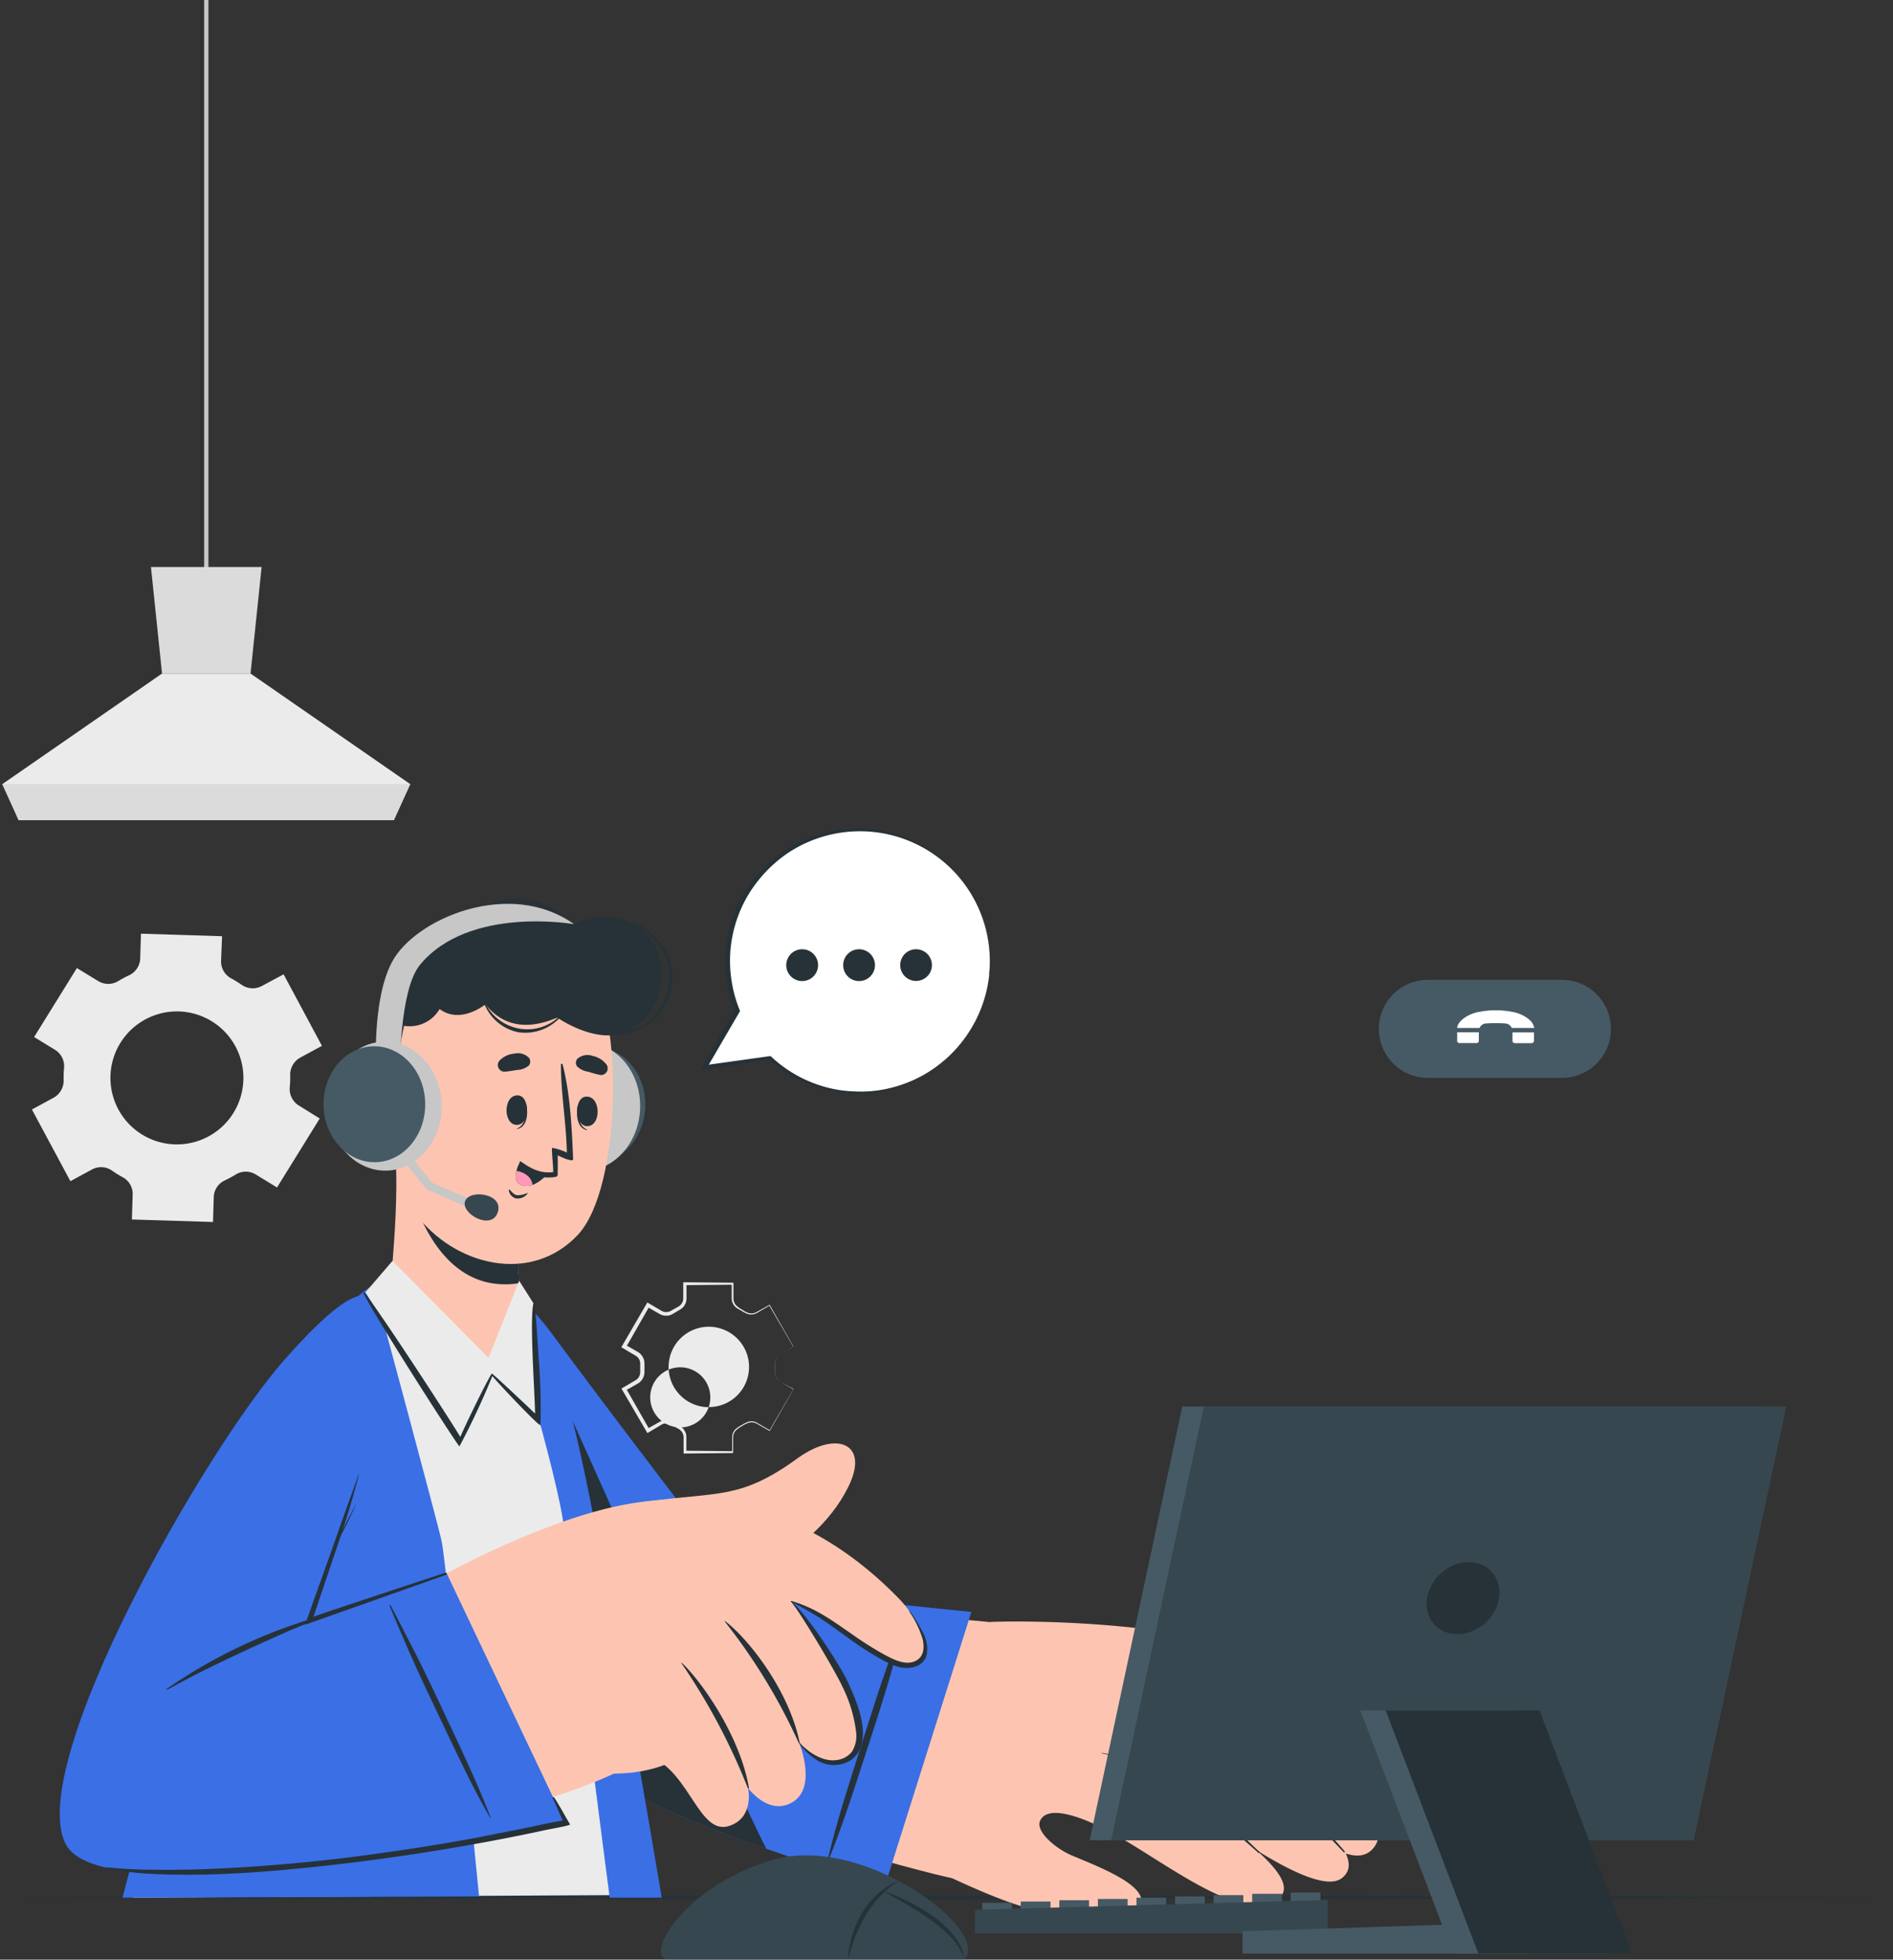 <svg xmlns="http://www.w3.org/2000/svg" width="633.083" height="655.241" viewBox="0 0 633.083 655.241">
  <rect x="0" y="0" width="633.083" height="655.241" fill="#333333" stroke="none"/>
  <g id="Group_3709" data-name="Group 3709" transform="translate(-11305 9536)">
    <g id="freepik--background-complete--inject-46" transform="translate(11305.769 -9536)">
      <rect id="Rectangle_1590" data-name="Rectangle 1590" width="1.449" height="196.427" transform="translate(67.495)" fill="#c7c7c7"/>
      <path id="Path_2558" data-name="Path 2558" d="M167.711,192.362l-5.478,12.058H36.764L31.3,192.362,84.708,155.39h29.6Z" transform="translate(-31.286 69.821)" fill="#ebebeb"/>
      <path id="Path_2559" data-name="Path 2559" d="M102.606,130.81,98.9,166.434H69.3L65.59,130.81Z" transform="translate(-15.878 58.776)" fill="#dbdbdb"/>
      <path id="Path_2560" data-name="Path 2560" d="M167.715,180.9l-5.493,12.058H36.768L31.29,180.9Z" transform="translate(-31.29 81.283)" fill="#dbdbdb"/>
      <path id="Path_2564" data-name="Path 2564" d="M53.164,226.9l-14.3,23.059,7.1,4.348a6.45,6.45,0,0,1,2.9,6.073,35.858,35.858,0,0,0-.13,3.957,6.522,6.522,0,0,1-3.362,5.928l-7.247,3.928,12.87,23.972,7.247-3.928a6.377,6.377,0,0,1,6.623.362,38.69,38.69,0,0,0,3.681,2.275,6.334,6.334,0,0,1,3.275,5.8l-.261,8.3,27.131.841.246-8.334a6.362,6.362,0,0,1,3.681-5.565c.638-.3,1.261-.623,1.884-.957s1.232-.681,1.826-1.043a6.348,6.348,0,0,1,6.652,0l7.116,4.348,14.29-23.059-7.116-4.42a6.435,6.435,0,0,1-2.9-6.073,35.705,35.705,0,0,0,.13-3.942,6.522,6.522,0,0,1,3.377-5.928l7.247-3.928L122.3,229l-7.334,3.928a6.479,6.479,0,0,1-6.783-.478,36.779,36.779,0,0,0-3.362-2.073,6.392,6.392,0,0,1-3.435-5.8l.333-8.319L74.6,215.41l-.261,8.334a6.435,6.435,0,0,1-3.768,5.594c-.609.275-1.2.58-1.8.9s-1.174.652-1.739,1a6.464,6.464,0,0,1-6.768,0ZM73.657,245.57a22.233,22.233,0,1,1-7.841,25.914,22.233,22.233,0,0,1,7.841-25.914Z" transform="translate(-28.221 96.789)" fill="#ebebeb"/>
      <path id="Path_2566" data-name="Path 2566" d="M227.455,329.208a3.812,3.812,0,0,1-1.884-3.246c0-.652,0-1.29,0-1.942a5.914,5.914,0,0,1,.116-1.957,3.667,3.667,0,0,1,.957-1.7,7.57,7.57,0,0,1,1.623-1.087l3.377-1.971v.072l-8.058-13.8h.188l-4.435,2.609a3.956,3.956,0,0,1-2.638.319,9.114,9.114,0,0,1-2.362-1.13l-1.1-.623a4.074,4.074,0,0,1-1.087-.826,3.986,3.986,0,0,1-1.1-2.464v-5.145l.333.333-15.943.145.493-.478v5.16a4.348,4.348,0,0,1-2.29,3.565l-1.087.652-1.087.638a4.708,4.708,0,0,1-1.362.58,4.493,4.493,0,0,1-2.9-.333l-4.493-2.565.87-.232-7.928,13.87-.261-.971,4.493,2.58a4.58,4.58,0,0,1,1.986,3.913v2.536a4.709,4.709,0,0,1-.2,1.449,4.449,4.449,0,0,1-1.783,2.391l-4.493,2.58.246-.913,7.913,13.87-.812-.217,4.507-2.536a4.449,4.449,0,0,1,2.9-.3,4.842,4.842,0,0,1,1.319.565l1.1.652,1.087.638a4.493,4.493,0,0,1,1.131.884,4.231,4.231,0,0,1,1.1,2.594v5.174l-.391-.391,15.943.159-.232.232V347.4a3.913,3.913,0,0,1,1.072-2.406,9.9,9.9,0,0,1,2.174-1.449,9.637,9.637,0,0,1,2.333-1.116,3.739,3.739,0,0,1,2.565.3l4.449,2.58h-.1l8.029-13.812h0Zm0,0,4.247,2.435h0L223.774,345.5v.072h0l-4.464-2.536a3.623,3.623,0,0,0-2.435-.261,8.385,8.385,0,0,0-2.348,1.13,8.972,8.972,0,0,0-2.073,1.449,3.565,3.565,0,0,0-.942,2.217v5.363h-.232l-15.943.159h-.377v-5.609a3.3,3.3,0,0,0-.9-2.015,3.767,3.767,0,0,0-.9-.681l-1.13-.638-1.131-.638a3.317,3.317,0,0,0-1.029-.406,3.261,3.261,0,0,0-2.159.261l-4.348,2.594-.507.3-.3-.522-8.044-13.8-.333-.58.58-.333,4.348-2.565a3.072,3.072,0,0,0,1.2-1.652,3.622,3.622,0,0,0,.145-1.044v-2.609a3.621,3.621,0,0,0-.145-1.044,2.971,2.971,0,0,0-1.217-1.623l-4.348-2.58-.623-.348.362-.609,8.029-13.8.333-.565.551.319,4.348,2.565a3.145,3.145,0,0,0,2.087.246,3.03,3.03,0,0,0,1-.406l1.13-.638,1.145-.638a3.509,3.509,0,0,0,.87-.652,3.145,3.145,0,0,0,.87-1.971V295.83h.478l15.943.145h.362v5.449a3.536,3.536,0,0,0,.913,2.145,8.887,8.887,0,0,0,2.044,1.449,8.3,8.3,0,0,0,2.232,1.13,3.6,3.6,0,0,0,2.362-.246l4.478-2.507.116-.072v.116l7.928,13.87h0l-3.391,1.942a7.07,7.07,0,0,0-1.609,1.073,3.536,3.536,0,0,0-.957,1.652,5.8,5.8,0,0,0-.13,1.942v1.942A3.812,3.812,0,0,0,227.455,329.208Z" transform="translate(32.887 132.924)" fill="#ebebeb"/>
      <path id="Path_2567" data-name="Path 2567" d="M198.433,332.99a13.45,13.45,0,1,1,9.739-22.783,13.413,13.413,0,0,1-9.681,22.74Zm0,0a10.046,10.046,0,1,0-.015.043Z" transform="translate(37.793 137.534)" fill="#ebebeb"/>
    </g>
    <g id="freepik--Desk--inject-46" transform="translate(11305 -8902.253)">
      <path id="Path_2568" data-name="Path 2568" d="M30.76,437.98l79.135-.348,79.135-.13L347.3,437.27l158.271.232,79.135.13,79.135.348-79.135.362-79.135.13L347.3,438.7l-158.271-.232-79.135-.13Z" transform="translate(-30.76 -437.27)" fill="#263238"/>
    </g>
    <g id="freepik--character-1--inject-46" transform="translate(11324.99 -9235.439)">
      <path id="Path_2615" data-name="Path 2615" d="M138.042,322.715c12.754,55.495,39.132,122.019,50.393,132.816,14.247,13.653,108.5,38.7,113.192,39.2,11.595,1.174,34.972-82.612,22.566-84.423-18.841-2.725-87.481-6.45-91.583-10.667s-33.233-40.943-63-82.206C149.057,288.932,130.114,288.279,138.042,322.715Z" transform="translate(-3.375 -167.361)" fill="#fdc5b1"/>
      <path id="Path_2616" data-name="Path 2616" d="M243.9,455.321c1.377.7,21.073,10.609,33.247,14.131,9.087,2.638,35.436,9.522,39.335-.2,2.667-6.609-12.363-12.479-22.885-16.87-5.551-2.319-12.392-8.116-10.754-11.682,2.9-6.232,17.145,0,26.537,5.478,18.16,10.551,42.349,29.552,53.437,20.291,4.189-3.478-.681-9.826-7.8-16.044,11.595,7.247,23.885,13.189,28.682,9.508,2.768-2.1,2.9-4.986,1.362-8.261,3.565,1.159,6.71.928,8.913-1.449,3.754-3.942,1.928-9.74-2.188-15.7a4.464,4.464,0,0,0,3.42-2.232c7.957-12.131-31.885-46.958-45.639-50.219-40.509-9.638-83.206-7.841-83.206-7.841C250.451,387,243.857,455.292,243.9,455.321Z" transform="translate(45.019 -132.468)" fill="#fdc5b1"/>
      <path id="Path_2617" data-name="Path 2617" d="M285.027,404.411a68.786,68.786,0,0,1,27.03,10.392c10.276,6.783,17.088,14.725,25.7,22.711a.246.246,0,0,1-.319.362c-4.1-3.8-21.117-18.088-25.508-21.334a65.6,65.6,0,0,0-26.9-11.971C284.9,404.556,284.926,404.382,285.027,404.411Z" transform="translate(63.459 -118.849)" fill="#263238"/>
      <path id="Path_2618" data-name="Path 2618" d="M290.247,392.541c10.653,2.9,21.566,5.8,31.45,10.9,10.812,5.507,19.276,14.493,27.537,23.189q7.508,7.783,14.653,15.943c.188.232-.116.594-.319.362Q350.9,429.542,337.48,416.846a86.7,86.7,0,0,0-28.7-18.088c-6.087-2.333-12.348-4.174-18.609-6.029C290.087,392.7,290.131,392.512,290.247,392.541Z" transform="translate(65.791 -124.182)" fill="#263238"/>
      <path id="Path_2619" data-name="Path 2619" d="M298.073,382.171c10.348,2.13,19.377,3.942,28.537,9.479,12.131,7.348,23.841,19.711,27.943,24.1,4.536,4.841,8.913,9.826,13.2,14.885.174.2-.174.522-.362.319a343.5,343.5,0,0,0-31.552-31.262,68.731,68.731,0,0,0-17.653-11.479,122.638,122.638,0,0,0-20.131-5.971S297.986,382.156,298.073,382.171Z" transform="translate(69.341 -128.842)" fill="#263238"/>
      <path id="Path_2620" data-name="Path 2620" d="M308.254,406.185l-28.986,91.829s-78.481-22.407-92.757-37.871-40.813-95.322-48.6-134.034,11.783-37.682,29.769-13.348,62.77,83.554,65.22,84.844S308.254,406.185,308.254,406.185Z" transform="translate(-3.392 -167.755)" fill="#407bff"/>
      <path id="Path_2621" data-name="Path 2621" d="M308.254,406.185l-28.986,91.829s-78.481-22.407-92.757-37.871-40.813-95.322-48.6-134.034,11.783-37.682,29.769-13.348,62.77,83.554,65.22,84.844S308.254,406.185,308.254,406.185Z" transform="translate(-3.392 -167.755)" opacity="0.1"/>
      <path id="Path_2622" data-name="Path 2622" d="M233.3,423.075c3.522-10.826,7.116-21.624,10.218-32.581,1.768-6.218,3.565-12.45,5.276-18.682.072-.246-.319-.377-.406-.145-3.957,10.725-7.9,21.493-11.363,32.392s-6.986,21.74-10.29,32.566c-1.87,6.2-3.565,12.435-5.058,18.74,0,.116.174.188.217.072C226.216,444.844,229.767,433.974,233.3,423.075Z" transform="translate(35.035 -133.615)" fill="#263238"/>
      <path id="Path_2623" data-name="Path 2623" d="M239.668,485.382l-3.478-1.218c-6.536-2.333-13.2-4.841-19.479-7.406-.812-.319-1.609-.652-2.391-.985-1.261-.522-2.522-1.058-3.739-1.594l-1.826-.8-.652-.29-1.884-.87c-2.493-1.145-4.855-2.29-7.058-3.449l-1.449-.812a54.593,54.593,0,0,1-9.682-6.363c-.275-.246-.551-.493-.8-.739s-.507-.493-.725-.725c-14.348-15.464-40.813-95.322-48.6-134.034l-.261-1.333v-.29c-.522-2.9-.986-6.58-1.362-10.522h0c-1.087-19.262,8.029-22.407,19.291-13.943C183.651,360.262,226.653,459.816,239.668,485.382Z" transform="translate(-3.374 -167.747)" fill="#263238"/>
      <path id="Path_2624" data-name="Path 2624" d="M232.52,502.292l-171.02.9c.145-3.681,24.494-111.366,43.857-151.107,24.827-50.958,37.682-55.074,45.262-57.8,9.783-3.507,27.2-1.768,31.334.188,4.7,2.189,19.624,28.247,24.972,47.364C217.621,380.288,234.926,499.944,232.52,502.292Z" transform="translate(-36.938 -169.236)" fill="#ebebeb"/>
      <path id="Path_2625" data-name="Path 2625" d="M142.951,296.44s21.74,80.51,22.827,85.858c1.638,7.768,12.479,118.613,12.479,118.613l-119.207.406S85.065,398.7,104.428,353.775C125.56,304.5,142.951,296.44,142.951,296.44Z" transform="translate(-38.039 -167.362)" fill="#407bff"/>
      <g id="Group_3640" data-name="Group 3640" transform="translate(21.011 129.078)" opacity="0.1">
        <path id="Path_2626" data-name="Path 2626" d="M142.951,296.44s21.74,80.51,22.827,85.858c1.638,7.768,12.479,118.613,12.479,118.613l-119.207.406S85.065,398.7,104.428,353.775C125.56,304.5,142.951,296.44,142.951,296.44Z" transform="translate(-59.05 -296.44)"/>
      </g>
      <path id="Path_2627" data-name="Path 2627" d="M145.69,294.65c.638,2.565,20.682,67.973,22.073,84.278,1.551,18.088,15.261,123.193,15.261,123.193h17.392s-25.175-151.005-32.088-166.962C154.183,302.592,145.69,294.65,145.69,294.65Z" transform="translate(0.891 -168.166)" fill="#407bff"/>
      <path id="Path_2628" data-name="Path 2628" d="M145.69,294.65c.638,2.565,20.682,67.973,22.073,84.278,1.551,18.088,15.261,123.193,15.261,123.193h17.392s-25.175-151.005-32.088-166.962C154.183,302.592,145.69,294.65,145.69,294.65Z" transform="translate(0.891 -168.166)" opacity="0.1"/>
      <path id="Path_2629" data-name="Path 2629" d="M126.347,313.713C97.708,344.4,28.082,460.805,50.17,482.038s144.715-7.348,179.151-23.769c10.247-4.87-28.682-68.756-40.726-70.249-10.029-1.232-61.277,22.2-62.77,19.262-1.667-3.333,6.479-27.928,18.841-72.466C158.855,283.48,139.014,300.147,126.347,313.713Z" transform="translate(-43.942 -165.808)" fill="#fdc5b1"/>
      <path id="Path_2630" data-name="Path 2630" d="M179.48,352.533c24.9-3.478,31.885-.536,51.292-14.624,12.769-9.247,24.16-5.058,16.87,9.624-11.913,24.03-43.1,35.248-55.074,36.03Z" transform="translate(16.073 -150.93)" fill="#fdc5b1"/>
      <path id="Path_2631" data-name="Path 2631" d="M133.84,370.68S161.826,355.143,188,348.824c18.088-4.348,58.524-9.493,97.221,30.436,9.174,9.464,15.537,29.465-5.058,19.45-14.638-7.116-21.74-16.044-31.03-18.638,0,0,5.073,26.392-4.768,35.219a243.3,243.3,0,0,1-27.349,21.218,49.992,49.992,0,0,1-4.435-4.754s-9.971,7.377-28.726,5.58Z" transform="translate(-4.434 -145.135)" fill="#fdc5b1"/>
      <path id="Path_2632" data-name="Path 2632" d="M185.049,347c8.7,4.507,26.827,14.377,38.885,27.624,13.406,14.725,35.248,46.668,24.276,56.524-8.029,7.174-17.392-4.348-17.392-4.348s6.247,15.116-2.435,20c-7.9,4.464-14.653-4.841-14.653-4.841s2.217,9.812-6.232,12.638c-10.145,3.391-13.131-17.74-26.392-23.189C178.077,430.1,185.049,347,185.049,347Z" transform="translate(16.461 -144.644)" fill="#fdc5b1"/>
      <path id="Path_2633" data-name="Path 2633" d="M198.116,374c7.435,5.58,21.088,22.581,24.856,40.19.087.406-.159.681-.319.333a195.47,195.47,0,0,0-24.639-40.393C197.9,374,198.015,374,198.116,374Z" transform="translate(24.38 -132.512)" fill="#263238"/>
      <path id="Path_2634" data-name="Path 2634" d="M188.141,383.638c5.928,5.478,19.218,23.624,22.421,41.61.072.406-.2.667-.333.3a209.525,209.525,0,0,0-22.218-41.8C187.924,383.667,188.011,383.565,188.141,383.638Z" transform="translate(19.891 -128.193)" fill="#263238"/>
      <path id="Path_2635" data-name="Path 2635" d="M213.438,369.36c8.116,2.391,13.392,6.377,20.291,11.131a111.524,111.524,0,0,0,10.45,6.623c3.3,1.783,8.189,4.478,11.7,1.681,1.971-1.551,1.942-4.348,1.449-6.624a32.567,32.567,0,0,0-4.464-9.232c0-.116.1-.246.188-.145a47.119,47.119,0,0,1,4.87,8.232,10.812,10.812,0,0,1,.739,6.334c-1.2,4.464-6.479,5.058-10.145,3.826a35.943,35.943,0,0,1-6.377-3.087c-1.971-1.13-3.884-2.348-5.8-3.623-3.855-2.609-7.551-5.435-11.377-8.087a105.27,105.27,0,0,0-11.595-6.754.145.145,0,0,1,.072-.275Z" transform="translate(31.262 -134.597)" fill="#263238"/>
      <path id="Path_2636" data-name="Path 2636" d="M230.445,397.908c-2.1-4.623-13.479-23.9-17.16-28.363a.116.116,0,0,1,.159-.159c6.334,6,16.493,21.928,18.841,27.03s5.044,11.493,5.044,17.1c0,8.479-5.623,10.145-7.7,10.508a10.957,10.957,0,0,1-7.247-1.188,22.06,22.06,0,0,1-6.551-6.145c-.087-.116.073-.275.174-.159,2.9,3.348,7.826,6.638,12.421,6.029a7.652,7.652,0,0,0,5.247-2.826,10.015,10.015,0,0,0,1.362-6.826A46.872,46.872,0,0,0,230.445,397.908Z" transform="translate(31.255 -134.593)" fill="#263238"/>
      <path id="Path_2637" data-name="Path 2637" d="M173.959,391.816l39.248,82.612S59.694,508.893,46.447,482.167s46.378-131.309,73.234-161.774c31.146-35.306,35.117-23.291,28.262,8-7.247,32.755-21.059,80.119-21.059,80.119Z" transform="translate(-44.553 -166.271)" fill="#407bff"/>
      <path id="Path_2638" data-name="Path 2638" d="M173.959,391.816l39.248,82.612S59.694,508.893,46.447,482.167s46.378-131.309,73.234-161.774c31.146-35.306,35.117-23.291,28.262,8-7.247,32.755-21.059,80.119-21.059,80.119Z" transform="translate(-44.553 -166.271)" opacity="0.1"/>
      <path id="Path_2639" data-name="Path 2639" d="M69.181,398.034a173.18,173.18,0,0,1,46.132-22.74c4.652-1.449,9.348-2.826,14.044-4.174.145,0,.2.189,0,.232a221.221,221.221,0,0,0-24.044,9.363q-11.725,5.218-23.189,10.855c-4.348,2.131-8.58,4.464-12.841,6.739a.174.174,0,0,1-.1-.275Z" transform="translate(-33.503 -133.806)" fill="#263238"/>
      <path id="Path_2640" data-name="Path 2640" d="M148.109,372.971c-.768.2-42.755,14.073-44.132,14.711.174-.638,7.71-22.957,8.841-26.233.1-.319.2-.652.319-.971.754-1.449,1.536-2.9,2.246-4.348.9-1.9,1.8-3.826,2.681-5.8h-.087l-2.9,5.609c-.449.855-.87,1.739-1.29,2.623.739-2.3,1.449-4.623,2.159-6.957,1.13-3.7,2.145-7.435,3.145-11.174,0-.13-.145-.159-.188,0-2.232,6.508-4.667,12.943-6.913,19.45S101.108,390.32,101.18,390.32,147.414,374,148.312,373.638a.348.348,0,0,0-.2-.667Z" transform="translate(-19.109 -147.643)" fill="#263238"/>
      <path id="Path_2641" data-name="Path 2641" d="M142.2,413.343c-4.348-9.2-8.566-18.465-13.218-27.537-2.652-5.145-5.276-10.3-7.971-15.421-.1-.188-.449,0-.362.159,3.971,9.421,7.971,18.841,12.377,28.1s8.7,18.406,13.174,27.537q3.826,7.783,8.131,15.319c0,.1.232,0,.188,0C150.863,431.908,146.558,422.647,142.2,413.343Z" transform="translate(-10.369 -134.172)" fill="#263238"/>
      <path id="Path_2642" data-name="Path 2642" d="M210.359,423.708c-1.536-2.551-3.478-6.2-5.116-8.7-.435-.652-.942-.522-.594.159,1.174,2.319,2.145,4.913,3.29,7.247-2.145.435-4.348.812-6.464,1.261-2.493.522-4.971,1.058-7.464,1.565l-14.667,2.9q-14.87,2.768-29.856,4.87a585.419,585.419,0,0,1-60.379,5.667c-5.652.2-11.319.3-16.972.232a163.527,163.527,0,0,1-16.7-.812.138.138,0,0,0,0,.275,92.639,92.639,0,0,0,14.493,1.884c5.116.246,10.247.362,15.377.3,10.145-.116,20.392-.783,30.552-1.71,20.146-1.855,40.233-4.58,60.147-8.1q8.377-1.449,16.711-3.145c2.812-.565,5.609-1.131,8.406-1.754S210.62,424.143,210.359,423.708Z" transform="translate(-39.72 -114.276)" fill="#263238"/>
      <path id="Path_2643" data-name="Path 2643" d="M156.829,336.316c-10.145,2.8-28.305-12.2-35.726-24.639-.507-.855.493-10.073,1.174-21.334.391-6.826.652-14.493.391-21.421,0-1.449,44.1,9.015,44.1,9.015s-3.768,14.754-3.247,26.9a15.945,15.945,0,0,0,.406,2.9,3.311,3.311,0,0,1,.087.464C165.1,313.576,166.641,333.606,156.829,336.316Z" transform="translate(-10.219 -179.788)" fill="#fdc5b1"/>
      <path id="Path_2644" data-name="Path 2644" d="M124,269c2.464,11.711,10.841,39.9,34.175,39.567a27.742,27.742,0,0,0,4.464-.406,2.082,2.082,0,0,0,0-.478,18.841,18.841,0,0,1-.42-2.9c-.507-12.16,3.246-26.928,3.246-26.928S133.551,270.319,124,269Z" transform="translate(-8.855 -179.691)" fill="#263238"/>
      <path id="Path_2645" data-name="Path 2645" d="M156.207,260.22c-.493,10.7,6.725,19.711,16.117,20.146s17.392-7.913,17.87-18.609-6.739-19.711-16.117-20.131S156.686,249.524,156.207,260.22Z" transform="translate(5.606 -191.999)" fill="#455a64"/>
      <ellipse id="Ellipse_390" data-name="Ellipse 390" cx="21.566" cy="18.928" rx="21.566" ry="18.928" transform="translate(155.285 90.181) rotate(-87.41)" fill="#c7c7c7"/>
      <path id="Path_2646" data-name="Path 2646" d="M127.9,236.278c-7.594,14.319-8.073,59.843.855,71.756,12.942,17.247,38.378,23.581,54.06,7.1,15.261-16.03,14.827-75.365,4.464-86.626C172.045,211.886,139.116,215.133,127.9,236.278Z" transform="translate(-9.696 -202.638)" fill="#fdc5b1"/>
      <path id="Path_2647" data-name="Path 2647" d="M153.219,254.879c0-.116-.246.159-.232.29.159,3.058-.159,6.594-2.9,7.667-.087,0-.072.188,0,.174C153.48,262.459,153.857,257.763,153.219,254.879Z" transform="translate(2.84 -186.049)" fill="#263238"/>
      <path id="Path_2648" data-name="Path 2648" d="M151.48,252.712c-4.942-.261-5.1,9.638-.536,9.87S155.625,252.929,151.48,252.712Z" transform="translate(1.768 -187.012)" fill="#263238"/>
      <path id="Path_2649" data-name="Path 2649" d="M164.148,255.139c0-.116.232.159.232.275-.145,3.073.2,6.609,2.9,7.667.087,0,0,.188,0,.174C163.93,262.719,163.51,258.023,164.148,255.139Z" transform="translate(9.072 -185.932)" fill="#263238"/>
      <path id="Path_2650" data-name="Path 2650" d="M166.926,253c4.928-.3,5.16,9.595.58,9.87S162.781,253.176,166.926,253Z" transform="translate(9.09 -186.883)" fill="#263238"/>
      <path id="Path_2651" data-name="Path 2651" d="M147.946,249.169a39.672,39.672,0,0,0,4.029-.58,6.551,6.551,0,0,0,3.986-1.449,2.087,2.087,0,0,0,.145-2.551,5.174,5.174,0,0,0-5.029-1.449,7.566,7.566,0,0,0-4.942,2.391,2.232,2.232,0,0,0,1.812,3.638Z" transform="translate(0.866 -191.383)" fill="#263238"/>
      <path id="Path_2652" data-name="Path 2652" d="M171.708,250.067a37.34,37.34,0,0,1-3.913-1.087,6.537,6.537,0,0,1-3.783-1.812,2.087,2.087,0,0,1,.159-2.551,5.217,5.217,0,0,1,5.189-.884,7.638,7.638,0,0,1,4.609,2.986,2.232,2.232,0,0,1-2.261,3.348Z" transform="translate(8.961 -191.194)" fill="#263238"/>
      <path id="Path_2653" data-name="Path 2653" d="M148.466,274.5c.725.725,1.449,1.725,2.551,1.841a8.23,8.23,0,0,0,3.3-.725.116.116,0,0,1,.13.159,4.1,4.1,0,0,1-3.913,1.609,3.29,3.29,0,0,1-2.377-2.754C148.118,274.454,148.35,274.381,148.466,274.5Z" transform="translate(1.999 -177.246)" fill="#263238"/>
      <path id="Path_2654" data-name="Path 2654" d="M150.72,278.414a10.42,10.42,0,0,0,6.884,4.754,13.04,13.04,0,0,0,3.754.246,5.788,5.788,0,0,0,.725-.072l.667-.1a.768.768,0,0,0,.638-.667h0a2.351,2.351,0,0,0,0-.319h0v-.275c.1-2.362,0-5.957,0-5.957.855.449,5.232,2.507,5.174,1.275-.435-10.232-.928-21.595-3.522-31.668a.29.29,0,0,0-.565,0c0,9.841,1.8,19.609,1.986,29.494a18.64,18.64,0,0,0-4.9-1.58c-.333.1.449,6.942.319,8a.651.651,0,0,1,0,.116c-3.986.435-6.957-.812-10.754-3.536C150.778,277.964,150.532,278.153,150.72,278.414Z" transform="translate(3.122 -190.293)" fill="#263238"/>
      <path id="Path_2655" data-name="Path 2655" d="M160.387,271.966a12.3,12.3,0,0,1-5.015,3.768,5.609,5.609,0,0,1-3.391.159c-2.435-.7-2.464-2.9-1.986-4.855a13.346,13.346,0,0,1,1.145-2.9,16.059,16.059,0,0,0,9.247,3.826Z" transform="translate(2.716 -180.078)" fill="#263238"/>
      <path id="Path_2656" data-name="Path 2656" d="M155.372,274.836a5.608,5.608,0,0,1-3.391.159c-2.435-.7-2.464-2.9-1.986-4.855C152.618,270.459,155.184,272.285,155.372,274.836Z" transform="translate(2.716 -179.179)" fill="#ff98b9"/>
      <path id="Path_2657" data-name="Path 2657" d="M122.18,266.731c2.986-.478,10.145-10.58,13.174-14.595s4.783-25.537,5.058-30.436a32.247,32.247,0,0,0-12.551,12.841C124.47,240.976,122.513,253.629,122.18,266.731Z" transform="translate(-9.673 -200.944)" fill="#fdc5b1" opacity="0.2"/>
      <path id="Path_2658" data-name="Path 2658" d="M168.454,235.572a15.421,15.421,0,0,1-14.232,4.768,15.711,15.711,0,0,1-11.8-9.754c0-.159-.29-.072-.232.072a15.537,15.537,0,0,0,11.783,10.913,15.855,15.855,0,0,0,14.769-5.8.188.188,0,0,0-.29-.2Z" transform="translate(-0.684 -196.99)" fill="#263238"/>
      <path id="Path_2659" data-name="Path 2659" d="M157.279,207.38c-8.942-.087-17.29,4.594-20.754,10.566a17.3,17.3,0,0,0-2.029,11.218c0,.159.333.13.319,0a18.972,18.972,0,0,1,9.493-16.856,24.479,24.479,0,0,1,21.74-1.913,15.363,15.363,0,0,1,8.087,6.928c.174.333.841.145.71-.188C172.584,211.453,165.352,207.453,157.279,207.38Z" transform="translate(-4.235 -207.379)" fill="#263238"/>
      <path id="Path_2660" data-name="Path 2660" d="M193.538,226.191a19.754,19.754,0,0,0-8.058-10.855c-5.377-3.565-11.595-3.261-17.74-2.826a.13.13,0,1,0,0,.261c5.247-.348,10.595-.406,15.319,2.217a19.334,19.334,0,0,1,8.7,9.7,18.841,18.841,0,0,1-8.551,23.189,19.189,19.189,0,0,1-15.16,1.058c-.2-.073-.348.2-.159.29a19.291,19.291,0,0,0,25.682-23.03Z" transform="translate(10.74 -205.189)" fill="#263238"/>
      <path id="Path_2661" data-name="Path 2661" d="M125.017,248.8s-7.913-16.276-.493-25.262c4.2-5.087,17.508-3.928,17.508-3.928s4.565-7.493,15.7-9.624,24.262,4.841,24.262,4.841,10.812-5.667,20.522.362c13.551,8.406,11.058,29.407-3.116,35.668-9.942,4.348-22.9-4.725-22.9-4.725-1.29.13-14.653,7.522-24.1-4.493,0,0-8.29,6.841-15.319,1.58A11.6,11.6,0,0,1,125.017,248.8Z" transform="translate(-10.046 -206.39)" fill="#263238"/>
      <path id="Path_2662" data-name="Path 2662" d="M133.5,260.851s-7.522-15.943-14.609-13.566-3.16,24.436,3.942,28.581a7.855,7.855,0,0,0,11.087-2.362Z" transform="translate(-12.832 -189.557)" fill="#ad6359"/>
      <path id="Path_2663" data-name="Path 2663" d="M118.644,251.54c-.116,0-.174.145,0,.2,4.957,3.073,6.913,8.507,7.986,13.971-1.232-2.246-3.217-3.7-6.174-2.275a.174.174,0,0,0,.087.319,4.855,4.855,0,0,1,4.957,2.565,23.807,23.807,0,0,1,1.768,4.667c.174.522,1.073.406.986-.174a.421.421,0,0,0,0-.13C129.47,263.917,125.833,253.5,118.644,251.54Z" transform="translate(-11.311 -187.537)" fill="#263238"/>
      <path id="Path_2664" data-name="Path 2664" d="M147.1,285.613l-14.276-6.16-11.479-14.29,2.2-1.783L134.6,277.134l13.638,5.884Z" transform="translate(-10.046 -182.217)" fill="#c7c7c7"/>
      <path id="Path_2665" data-name="Path 2665" d="M138.111,277.871c1.449-4.16,13.044-2.623,10.942,3.667S136.705,282,138.111,277.871Z" transform="translate(-2.574 -176.75)" fill="#37474f"/>
      <path id="Path_2666" data-name="Path 2666" d="M117.627,264.159s-1.551-23.378,5.29-36.233c7.623-14.363,39.219-28.03,60.872-12.595,0,0-35.175-6.29-51.567,13.624-6.9,8.377-6.725,35.856-6.725,35.856Z" transform="translate(-11.787 -206.866)" fill="#c7c7c7"/>
      <ellipse id="Ellipse_391" data-name="Ellipse 391" cx="18.928" cy="21.566" rx="18.928" ry="21.566" transform="matrix(1, -0.01, 0.01, 1, 89.674, 47.927)" fill="#c7c7c7"/>
      <path id="Path_2667" data-name="Path 2667" d="M139.426,260.6c.1,10.711-7.421,19.464-16.812,19.551s-17.1-8.508-17.2-19.218,7.421-19.464,16.812-19.551S139.325,249.888,139.426,260.6Z" transform="translate(-17.209 -192.102)" fill="#455a64"/>
      <path id="Path_2668" data-name="Path 2668" d="M166.479,297.538l-10.218,25.8L124.115,290.9,115.1,301.393S146.623,353,146.811,350.67l10.508-22.247L172.711,343.8l-1.449-38.755Z" transform="translate(-12.854 -169.851)" fill="#ebebeb"/>
      <path id="Path_2669" data-name="Path 2669" d="M173.312,321.346c-.449-6.391-.71-12.841-1.449-19.2a.218.218,0,0,0-.435,0c-1.246,6.189.594,30.61.594,36.48h-.072c-.638-.667-14.261-13.522-14.392-13.319-2.275,3.536-10,19.725-10.522,21.2-4.986-8.2-26.088-40.509-32.03-48.263a.218.218,0,1,0-.377.217c4.348,8.7,31.74,51.321,32.117,51.2a253.056,253.056,0,0,0,11-23.508c2.3,2.8,16.044,17.32,16.088,16.363a200.008,200.008,0,0,0-.522-21.175Z" transform="translate(-13.079 -166.6)" fill="#263238"/>
    </g>
    <g id="freepik--call-button--inject-46" transform="translate(11766.135 -9208.365)">
      <path id="Path_2670" data-name="Path 2670" d="M411.819,258.844H366.992A16.406,16.406,0,0,1,350.6,242.452h0a16.392,16.392,0,0,1,16.392-16.392h44.828a16.392,16.392,0,0,1,16.392,16.392h0a16.392,16.392,0,0,1-16.392,16.392Z" transform="translate(-350.6 -226.06)" fill="#455a64"/>
      <g id="freepik--IaQ7Yo--inject-46" transform="translate(26.177 10.171)">
        <path id="Path_2671" data-name="Path 2671" d="M368.67,239.009a2.9,2.9,0,0,1,.493-1.449l.406-.594.855-.855,1-.725a12.406,12.406,0,0,1,4.522-1.754,28.725,28.725,0,0,1,11.232,0,12.086,12.086,0,0,1,4.464,1.725c.348.232.7.493,1.029.739l.841.841a11.223,11.223,0,0,1,.609.985,7.748,7.748,0,0,1,.348,1.073H387.12a.261.261,0,0,1-.275-.159,2.493,2.493,0,0,0-2.1-1.348,49.953,49.953,0,0,0-6.421,0,2.464,2.464,0,0,0-2.087,1.333c0,.1-.1.174-.246.174H368.67Z" transform="translate(-368.657 -233.077)" fill="#fff"/>
        <path id="Path_2672" data-name="Path 2672" d="M368.674,240.831V238.15h7.247v2.681a.812.812,0,0,1-.928.928h-5.406a.8.8,0,0,1-.913-.928Z" transform="translate(-368.661 -230.798)" fill="#fff"/>
        <path id="Path_2673" data-name="Path 2673" d="M381.441,240.9V238.18h7.174v2.7a.812.812,0,0,1-.9.9h-5.464a.783.783,0,0,1-.812-.87Z" transform="translate(-362.921 -230.785)" fill="#fff"/>
      </g>
    </g>
    <g id="freepik--Device--inject-46" transform="translate(11526.035 -9065.693)">
      <rect id="Rectangle_1593" data-name="Rectangle 1593" width="9.942" height="6.493" transform="translate(107.457 165.948)" fill="#455a64"/>
      <rect id="Rectangle_1594" data-name="Rectangle 1594" width="9.942" height="6.493" transform="translate(120.341 165.513)" fill="#455a64"/>
      <rect id="Rectangle_1595" data-name="Rectangle 1595" width="9.942" height="6.493" transform="translate(133.24 165.078)" fill="#455a64"/>
      <rect id="Rectangle_1596" data-name="Rectangle 1596" width="9.942" height="6.493" transform="translate(146.139 164.658)" fill="#455a64"/>
      <rect id="Rectangle_1597" data-name="Rectangle 1597" width="9.942" height="6.493" transform="translate(159.038 164.223)" fill="#455a64"/>
      <rect id="Rectangle_1598" data-name="Rectangle 1598" width="9.942" height="6.493" transform="translate(171.937 163.803)" fill="#455a64"/>
      <rect id="Rectangle_1599" data-name="Rectangle 1599" width="9.942" height="6.493" transform="translate(184.836 163.368)" fill="#455a64"/>
      <rect id="Rectangle_1600" data-name="Rectangle 1600" width="9.942" height="6.493" transform="translate(197.735 162.933)" fill="#455a64"/>
      <rect id="Rectangle_1601" data-name="Rectangle 1601" width="9.942" height="6.493" transform="translate(210.62 162.513)" fill="#455a64"/>
      <path id="Path_2674" data-name="Path 2674" d="M375.394,449.519h-118v-7.9l118-3.29Z" transform="translate(-152.383 -273.353)" fill="#37474f"/>
      <path id="Path_2675" data-name="Path 2675" d="M478.659,469.52H283.87L314.842,324.5H509.632Z" transform="translate(-140.485 -324.5)" fill="#455a64"/>
      <path id="Path_2676" data-name="Path 2676" d="M483.629,469.52H288.84L319.812,324.5H514.6Z" transform="translate(-138.251 -324.5)" fill="#37474f"/>
      <ellipse id="Ellipse_392" data-name="Ellipse 392" cx="13.029" cy="11.131" rx="13.029" ry="11.131" transform="matrix(0.734, -0.679, 0.679, 0.734, 251.137, 64.745)" fill="#263238"/>
      <path id="Path_2677" data-name="Path 2677" d="M414.93,453.957h-95.8v-7.45l95.8-3.087Z" transform="translate(-124.641 -271.066)" fill="#455a64"/>
      <path id="Path_2678" data-name="Path 2678" d="M428.753,475.874H377.317L346.33,394.61h51.437Z" transform="translate(-112.42 -292.998)" fill="#455a64"/>
      <path id="Path_2679" data-name="Path 2679" d="M434.589,475.874H383.152L352.18,394.61h51.437Z" transform="translate(-109.791 -292.998)" fill="#263238"/>
      <path id="Path_2680" data-name="Path 2680" d="M286.307,462.836H187.535c-8.421,0,3.768-24,34.537-33.2S296.017,453.836,286.307,462.836Z" transform="translate(-184.937 -277.975)" fill="#37474f"/>
      <path id="Path_2681" data-name="Path 2681" d="M228.14,460.2a29.969,29.969,0,0,1,1.348-8.058,33.766,33.766,0,0,1,3.319-7.522,27.365,27.365,0,0,1,5.247-6.363A23.188,23.188,0,0,1,245,433.91c-1.058.87-2.261,1.449-3.232,2.42l-1.449,1.29-1.449,1.449a34.411,34.411,0,0,0-4.783,6.3,47.317,47.317,0,0,0-3.507,7.145,59.826,59.826,0,0,0-2.435,7.681Z" transform="translate(-165.525 -275.339)" fill="#263238"/>
      <path id="Path_2682" data-name="Path 2682" d="M236.21,436.29a63.467,63.467,0,0,1,16.479,8.276,35.542,35.542,0,0,1,6.884,6.232,21.151,21.151,0,0,1,2.536,3.928,11.393,11.393,0,0,1,1.159,4.478,12.883,12.883,0,0,0-1.783-4.145,20.785,20.785,0,0,0-2.754-3.522,48.919,48.919,0,0,0-6.884-5.8c-2.449-1.768-5.044-3.348-7.638-4.913-1.3-.783-2.638-1.536-3.971-2.261S237.558,437.029,236.21,436.29Z" transform="translate(-161.899 -274.27)" fill="#263238"/>
    </g>
    <g id="freepik--speech-bubbles--inject-46" transform="translate(11539.083 -9258.923)">
      <path id="Path_2683" data-name="Path 2683" d="M289.308,239.912a43.871,43.871,0,0,1-73.321,27.7L194,270.884l10.986-18.972a43.883,43.883,0,1,1,84.279-12Z" transform="translate(-192.551 -191.05)" fill="#fff"/>
      <path id="Path_2684" data-name="Path 2684" d="M289.757,240.038a44.1,44.1,0,0,1-8.855,22.247,49.681,49.681,0,0,1-3.971,4.58,51.743,51.743,0,0,1-4.638,3.913,42.8,42.8,0,0,1-10.58,5.9,43.626,43.626,0,0,1-11.812,2.812,40.861,40.861,0,0,1-6.1.116,38.692,38.692,0,0,1-6.073-.623,44.35,44.35,0,0,1-21.74-10.725l.522.159-21.928,3.377-1.58.29.8-1.449,10.928-19.03v.754A44.32,44.32,0,1,1,289.8,240.038Zm0,0A43.488,43.488,0,0,0,221.871,199.7a45.436,45.436,0,0,0-13.131,14.319,43.479,43.479,0,0,0-5.594,18.58,44,44,0,0,0,3.116,19.189l.159.391-.217.348L195.16,271.474l-.783-1.159,21.972-3.073h.3l.217.2a43.262,43.262,0,0,0,21.015,10.826,38.882,38.882,0,0,0,5.957.725,43.639,43.639,0,0,0,6,0,42.9,42.9,0,0,0,11.725-2.58,41.018,41.018,0,0,0,10.58-5.7,53.758,53.758,0,0,0,4.638-3.87,49.274,49.274,0,0,0,3.986-4.536,44.044,44.044,0,0,0,8.986-22.276Z" transform="translate(-193 -191.176)" fill="#263238"/>
      <path id="Path_2685" data-name="Path 2685" d="M249.828,224.3a5.3,5.3,0,1,1-1.559-3.756A5.319,5.319,0,0,1,249.828,224.3Z" transform="translate(-172.246 -178.675)" fill="#263238"/>
      <path id="Path_2686" data-name="Path 2686" d="M236.688,224.3a5.319,5.319,0,1,1-5.3-5.3A5.319,5.319,0,0,1,236.688,224.3Z" transform="translate(-178.15 -178.675)" fill="#263238"/>
      <path id="Path_2687" data-name="Path 2687" d="M223.558,224.3a5.319,5.319,0,1,1-5.319-5.3A5.319,5.319,0,0,1,223.558,224.3Z" transform="translate(-184.049 -178.675)" fill="#263238"/>
    </g>
  </g>
</svg>
